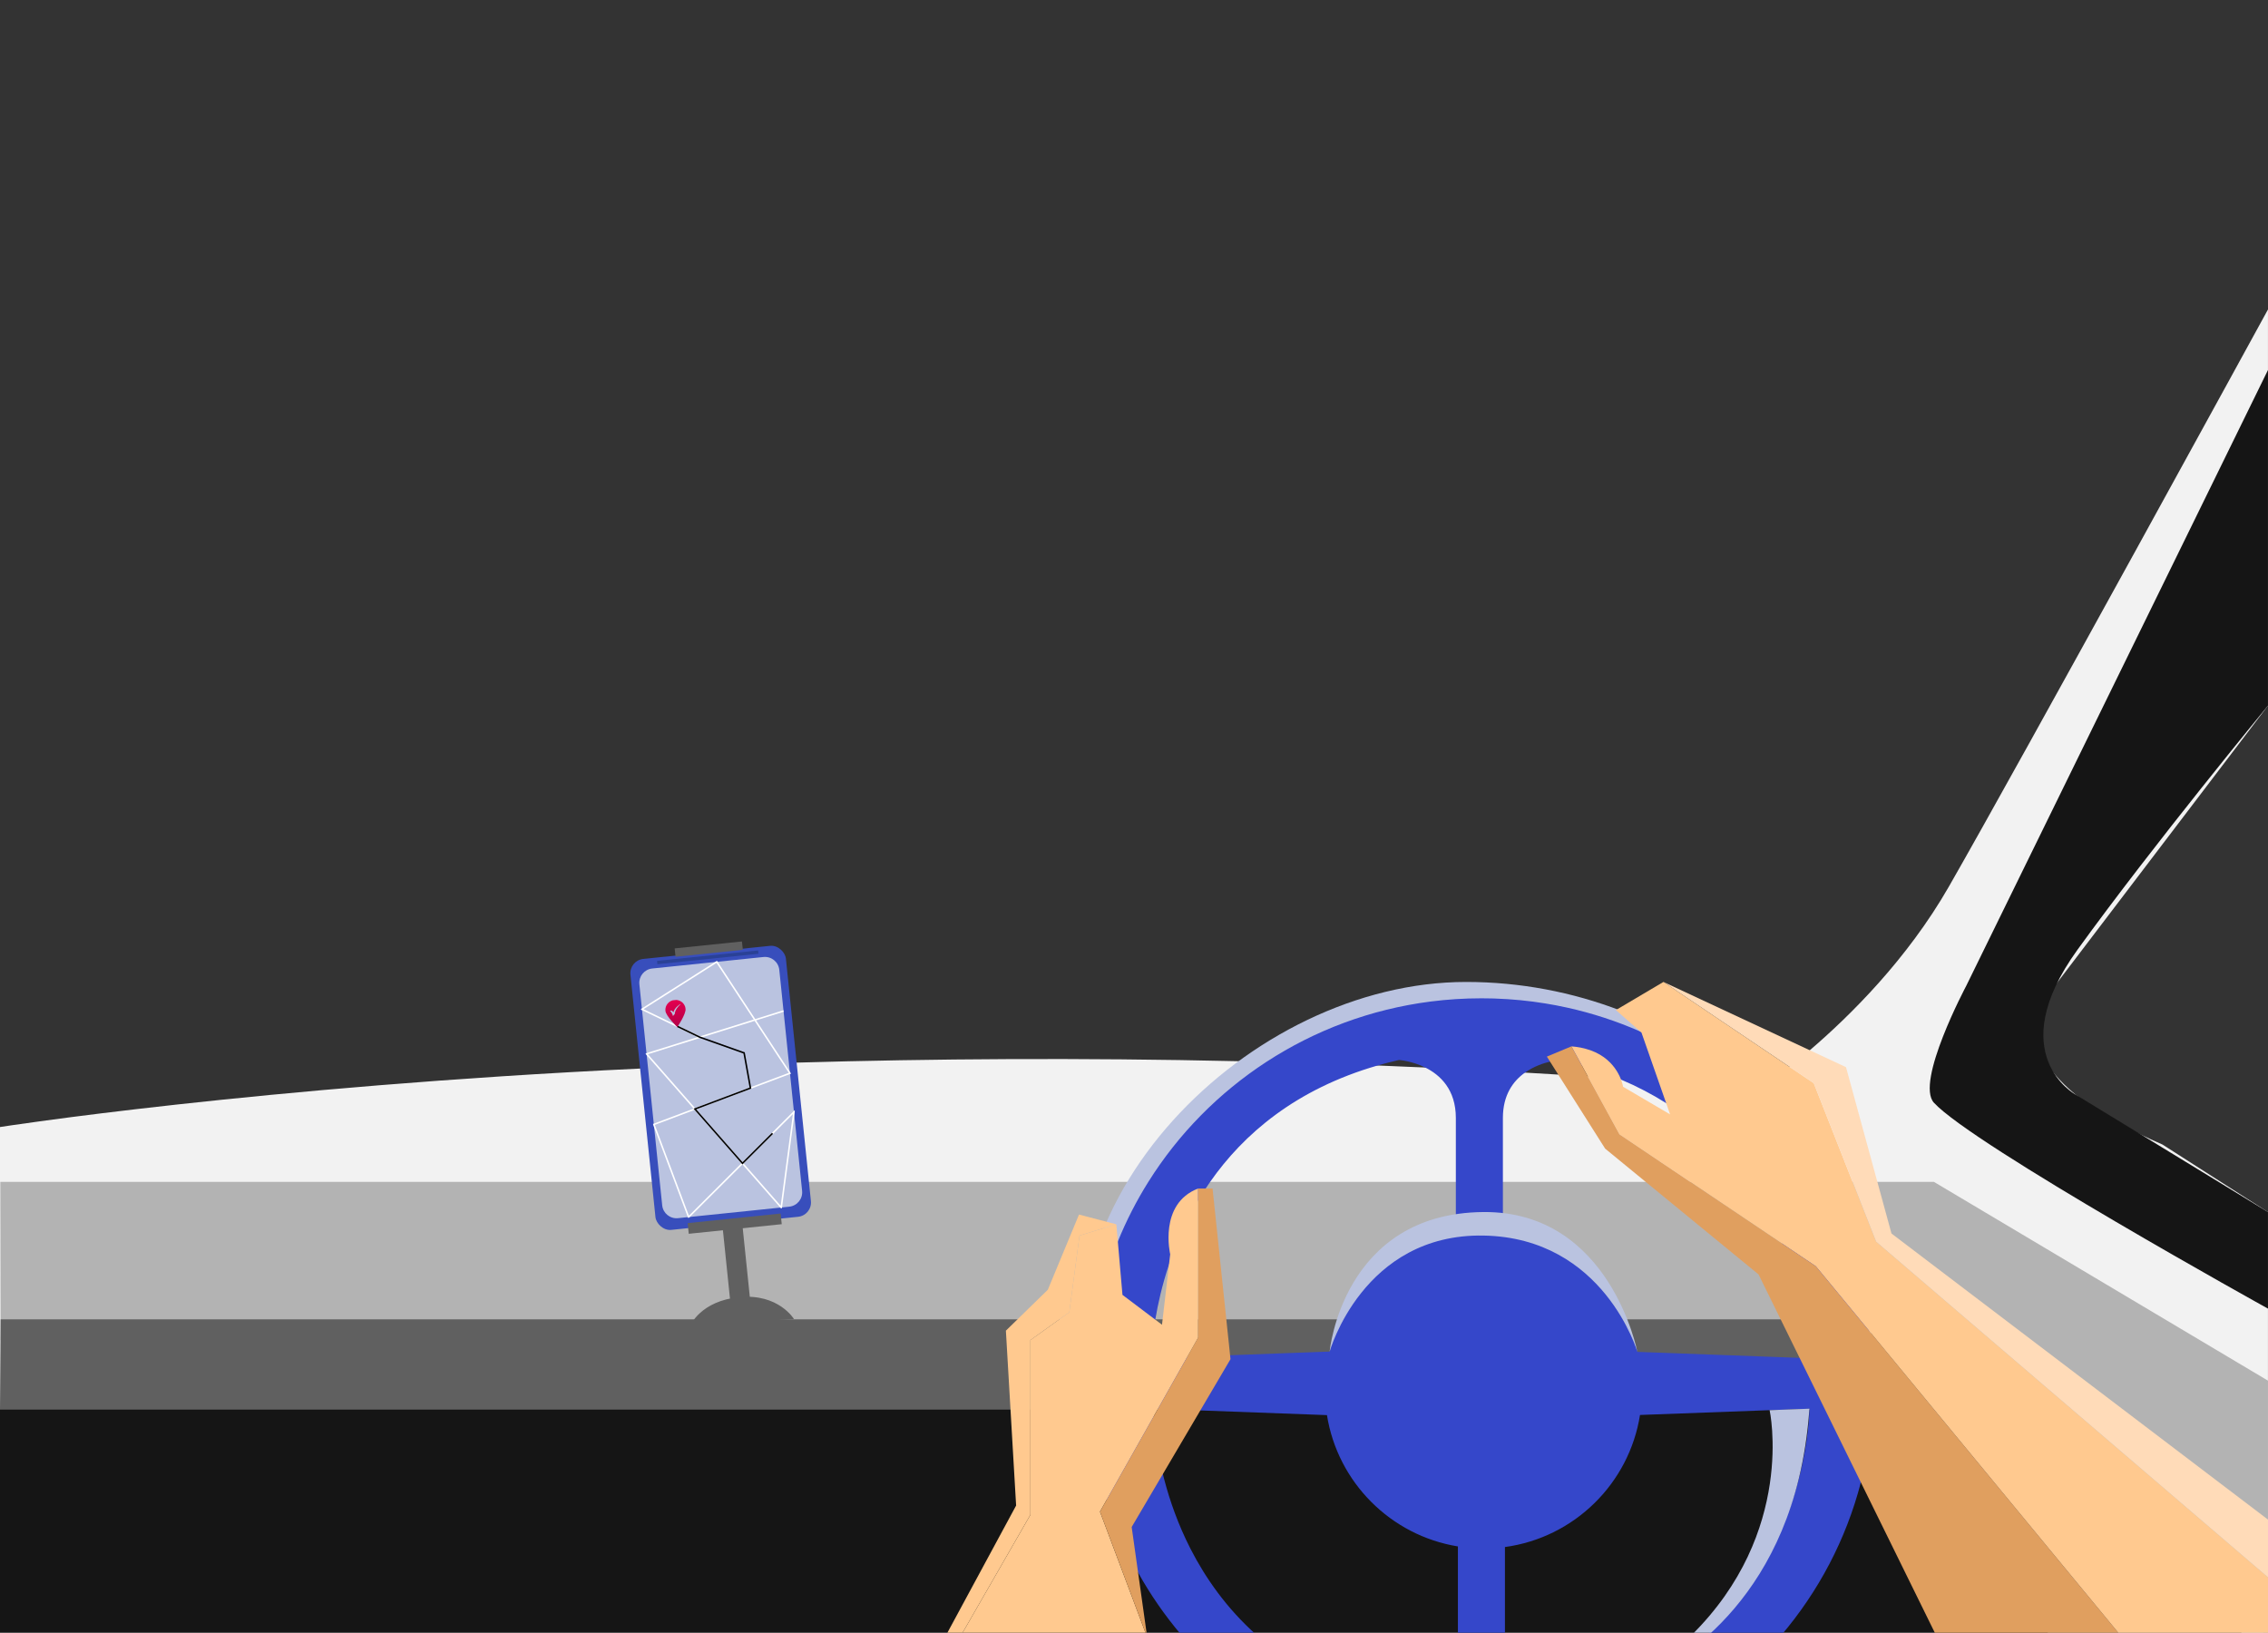 <?xml version="1.0" encoding="UTF-8"?><svg id="Layer_19" xmlns="http://www.w3.org/2000/svg" xmlns:xlink="http://www.w3.org/1999/xlink" viewBox="0 0 2960.02 2130.8"><rect x="0" y="0" width="2960.02" height="2130.8" fill="#333333" stroke="none"/><defs><style>.cls-1,.cls-2,.cls-3,.cls-4{fill:none;}.cls-5{fill:url(#linear-gradient);}.cls-2{stroke:#384ebc;stroke-width:6px;}.cls-2,.cls-3,.cls-4{stroke-miterlimit:10;}.cls-6{clip-path:url(#clippath);}.cls-7{fill:#f2f2f2;}.cls-8{fill:#ffdbb8;}.cls-9{fill:#ffc98f;}.cls-10{fill:#b3b3b3;}.cls-11{fill:#bac3e0;}.cls-12{fill:#e09f5f;}.cls-13{fill:#151515;}.cls-14{fill:#2a4196;}.cls-15{fill:#3547ca;}.cls-16{fill:#384ebc;}.cls-17{fill:#606060;}.cls-3{stroke:#000;}.cls-3,.cls-4{stroke-width:2px;}.cls-4{stroke:#fff;}</style><clipPath id="clippath"><rect class="cls-1" x="868.91" y="1305.1" width="26.44" height="35.56" transform="translate(-131.2 97.59) rotate(-5.89)"/></clipPath><linearGradient id="linear-gradient" x1="1005.26" y1="5722.82" x2="1005.26" y2="5688.88" gradientTransform="translate(468.26 7102.29) rotate(-5.89) scale(1 -1)" gradientUnits="userSpaceOnUse"><stop offset="0" stop-color="#e2004f"/><stop offset="1" stop-color="#b30048"/></linearGradient></defs><path class="cls-7" d="M2667.72,1305.01s-33.27,40.65,14.21,97.28h0c7.06,8.42,15.89,17.18,26.88,26.22,.03,.02,.04,.03,.04,.03,22.61,18.59,54.34,38.33,98.45,58.51l.04,.02c4.83,2.22,9.81,4.44,14.95,6.66l48.67,31.15,.14,.09,61.97,39.68,26.92,17.23v554l-105.73-.18-85.75-.15-92.79-.15-148.46-.26-203.05-.34-95.09-.16h-3.07s-19.01-.04-19.01-.04l-242.93-.42-61.39-.1-263.06-.45-77.91-.13-20.25-.03-44.74-.08h-.86l-205.47-.35-35.35-.06h0l-19.74-.04h0L0,2135.88v-665s336.51-52.77,835.57-76.32c1.94-.09,3.88-.18,5.83-.27,1.45-.07,2.91-.14,4.37-.21,4.61-.21,9.25-.42,13.9-.63,37.07-1.67,75.13-3.19,114.14-4.54,15.98-.56,32.12-1.09,48.42-1.58,2.45-.08,4.91-.15,7.37-.22,1.46-.05,2.92-.09,4.38-.13,1.94-.06,3.89-.12,5.84-.17,176.06-5.08,369.72-6.52,576.68-1.83,12.05,.27,24.15,.56,36.29,.88h0c27.26,.71,54.73,1.52,82.43,2.45h.01c20.76,.69,41.65,1.45,62.65,2.27h.02c20.63,.81,41.36,1.69,62.21,2.63,21.4,.96,42.92,1.99,64.55,3.1,21.75,1.11,43.61,2.29,65.58,3.55,14.44,.83,28.93,1.68,43.47,2.58,12.84,.79,25.71,1.6,38.62,2.44,13.27,.86,26.58,1.76,39.93,2.68,.96,.06,1.93,.13,2.9,.2,16.42,1.13,32.9,2.31,49.43,3.54,2.79,.21,5.58,.41,8.37,.62,28.52,2.14,57.2,4.4,86.02,6.81,7.78,.65,15.57,1.3,23.37,1.97,0-.01,.01,0,.01,0,4.54,.39,9.08,.78,13.63,1.18,0,0,15.52-10.25,39.69-29.45,.86-.68,1.73-1.37,2.61-2.08,7.25-5.8,15.22-12.37,23.74-19.67,53.03-45.41,127.29-119.11,181.32-213.28,93.43-162.83,416.64-753.52,416.64-753.52V920.88l-274.63,360.94s-.01,.01-.01,.02l-17.64,23.17Z"/><polygon class="cls-10" points=".45 1542.46 2524.03 1542.46 2960 1801.88 2960 2135.88 2524.03 1748.99 .85 1748.99 .45 1542.46"/><polygon class="cls-17" points="2930.41 2135.7 2675.91 2135.7 2675.73 2135.4 2504 1838.88 0 1838.88 .81 1727.74 .81 1727.58 .85 1721.88 2524.03 1721.88 2930.41 2135.7"/><polygon class="cls-13" points="2675.91 2135.7 -.48 2135.7 -.48 1839.08 2503.81 1839.08 2675.73 2135.4 2675.91 2135.7"/><path class="cls-13" d="M2960,482.88l-393.95,803.98s-66.73,125.46-42.02,152.33c51.09,55.57,435.97,268.68,435.97,268.68v-126l-251.14-153.34s-96.25-52.42,2.59-189.14c98.84-136.72,248.55-318.52,248.55-318.52V482.88Z"/><g><path class="cls-11" d="M2443.26,1772.68s-114.78-533.86-690.01-389.72c-273.85,68.62-281.61,629.96-328.32,475.14-86.53-286.79,206.17-576.57,488.48-576.57s529.86,211.79,529.86,491.15Z"/><path class="cls-15" d="M1517.67,1923.78l-4.65,7.89,6.61-.23c-.69-2.59-1.34-5.14-1.96-7.66Zm925.59-152.02v-.16c-.56-7.6-1.29-15.12-2.19-22.62-.48-4.03-1-8.05-1.58-12.06-.72-5.04-1.52-10.05-2.39-15.04-11.35-64.88-35.18-125.53-68.98-179.43-17.05-27.22-36.65-52.72-58.47-76.16-15.76-16.97-32.69-32.86-50.66-47.56-35.67-29.2-75.41-53.69-118.26-72.52-30.49-13.41-62.56-23.95-95.85-31.27-9.26-2.04-18.61-3.83-28.05-5.36-21.56-3.5-43.57-5.67-65.94-6.41-1.27-.04-2.54-.08-3.81-.11-4.53-.12-9.08-.18-13.65-.18-22.48,0-44.62,1.44-66.34,4.22-78.39,10.05-151.2,37.68-214.29,78.76h0c-62.13,40.46-114.82,93.97-154.06,156.59-15.44,24.61-28.79,50.62-39.82,77.8-13.14,32.36-22.99,66.37-29.16,101.63-1.56,8.95-2.89,17.99-3.97,27.1-.99,8.26-1.77,16.58-2.34,24.96-.79,11.49-1.19,23.08-1.19,34.77,0,10.13,.3,20.19,.9,30.17,0,.07,0,.13,.01,.2,.35,5.91,.81,11.79,1.36,17.65v.03c3.29,34.53,10.09,68.05,20.04,100.21,10.33,33.39,24.05,65.31,40.79,95.37,16.06,28.88,34.9,56.04,56.16,81.13,.63,.75,1.26,1.49,1.89,2.23h98.6c-.79-.69-1.56-1.37-2.33-2.07-38.75-34.65-66.31-73.95-85.93-112.31-16.18-31.65-26.95-62.65-34.11-89.88-.69-2.59-1.34-5.14-1.96-7.66-8.37-34.12-11.05-61.48-11.91-75.35-.3-4.88-.37-8.1-.39-9.35,0-.07-.01-.14-.01-.2v-.39l5.88,.22,4.67,.17,5.41,.2,45.24,1.67,165.26,6.11c14,87.79,83.2,157.14,170.91,171.37v117.47h61.39v-116.68c90.3-12.23,162.08-82.7,176.28-172.36l169.17-6.25,35.95-1.33h.02l5.4-.2,10.55-.39s0,.13-.01,.39c.01,.06,0,.13,0,.2-.07,5.03-1.07,41.74-13.93,91.14-15.81,60.71-49.53,140.59-121.49,204.41-.4,.36-.8,.72-1.2,1.07h98.59c.25-.3,.51-.6,.77-.9,48.83-57.24,85.05-125.36,104.42-200.16,7.97-30.82,13.09-62.77,15.05-95.56,.01-.07,.01-.13,.01-.2,.6-9.98,.9-20.04,.9-30.17,0-12.43-.45-24.75-1.34-36.95Zm-84.44,.75l-10.12-.37h-.01l-211.76-7.83s0-.01-.01-.03c0-.03,0-.06-.02-.1-1.28-5.15-2.74-10.21-4.39-15.2-3.1-9.35-6.84-18.4-11.19-27.1-18.13-36.39-46.68-66.69-81.74-86.98-19.91-11.53-41.92-19.84-65.33-24.19-4.22-.8-8.49-1.45-12.8-1.98v-149.7c0-30.05,13.4-48.22,28.8-59.17,11.34-8.07,23.76-12.24,32.74-14.36,7.56-1.79,12.69-2.13,12.69-2.13,9.98,2.28,19.65,4.8,29.02,7.53,16.8,4.89,32.64,10.47,47.57,16.66,1.13,.46,2.25,.93,3.37,1.4h0c21.47,9.1,41.05,19.43,58.89,30.72,31.78,20.08,58.08,43.16,79.85,67.62,10.21,11.47,19.42,23.24,27.74,35.15,18.69,26.78,32.83,54.22,43.52,80.4,15.32,37.48,23.57,72.38,28,99.03,1.73,10.4,2.89,19.55,3.65,27.1,1.51,14.84,1.53,23.53,1.53,23.53Zm-856.13,0s.02-8.69,1.53-23.53c.75-7.46,1.88-16.46,3.58-26.7,.03-.13,.05-.27,.07-.4,3.34-20.03,8.82-44.71,17.84-71.65,8.84-26.41,21.08-54.99,38.02-83.48,3.1-5.22,6.36-10.43,9.79-15.63,1.91-2.89,3.87-5.79,5.88-8.67,43.5-62.3,111.68-121.01,218.49-151.87h.02c9.03-2.61,18.34-5.01,27.93-7.21,0,0,16.72,1.11,34.28,9.84,19.45,9.66,39.94,28.66,39.94,65.82v151.28c-65.54,11.51-120.45,53.88-149.2,111.57-4.34,8.71-8.09,17.76-11.18,27.1-1.59,4.82-3.02,9.71-4.25,14.68-.05,.17-.07,.25-.07,.25l-129.95,4.8-55.86,2.07-46.86,1.73Z"/><path class="cls-11" d="M1735.36,1763.91s16.64-180.6,200.74-182.09c165.5-1.33,200.84,182.49,200.84,182.49,0,0-43.46-149.09-200.84-151.79-157.38-2.7-200.74,151.39-200.74,151.39Z"/><path class="cls-11" d="M2361.49,1838.49c-.01,.13-.02,.26-.03,.39,0,.07,0,.13,0,.2-2.31,33.19-7.14,63.49-13.9,91.14-24.03,98.24-72.38,162.93-118.42,204.42-.39,.36-.79,.71-1.19,1.06h-22.01c.38-.37,.75-.73,1.12-1.1,137.28-135.12,102.52-294.19,102.52-294.19l35.95-1.33h.02l5.4-.2,10.55-.39Z"/></g><g><path class="cls-9" d="M1563.73,1551.12v194.5l-1.89,3.36-12.29,21.8-38.31,67.93-.09,.17-.12,.2-5.27,9.35-18.86,33.46-42.34,75.08-8.96,15.9,60.31,160.52,.87,2.31,.5,1.34h-244.53l.77-1.34,1.57-2.72,8.56-14.9,46.61-81.07,8.55-14.86,26.03-45.27v-227.92l20.68-14.82,17.12-12.26,12.92-9.26,13.35-100.1,31.76-9.7,16.29-4.98,1.95,22.41,6.05,69.68,35.08,26.49,7.22,5.46,.54,.4,8.76,6.62,.82-7.02,8.33-71.65,1.3-11.16,.25-2.13s-15.58-65.8,36.47-85.82Z"/><polygon class="cls-9" points="1252.75 2137.04 1233.12 2137.04 1326.16 1964.87 1312.81 1736.64 1367.53 1683.26 1408.24 1585.12 1456.96 1597.84 1408.91 1612.52 1395.56 1712.62 1344.84 1748.96 1344.84 1976.88 1252.75 2137.04"/><polygon class="cls-12" points="1605.95 1773.85 1567.66 1838.88 1567.54 1839.08 1566.56 1840.75 1517.67 1923.78 1513.02 1931.67 1508.29 1939.72 1499.48 1954.67 1476.98 1992.89 1485.35 2052.34 1496.77 2133.39 1497.09 2135.7 1497.28 2137.04 1496.78 2135.7 1495.91 2133.39 1435.6 1972.87 1444.56 1956.97 1486.9 1881.89 1505.76 1848.43 1511.03 1839.08 1511.15 1838.88 1511.24 1838.71 1549.55 1770.78 1561.84 1748.98 1563.73 1745.62 1563.73 1551.12 1582.54 1551.12 1600.49 1721.88 1603.34 1748.98 1605.41 1768.71 1605.95 1773.85"/></g><g><path class="cls-9" d="M2960,2058.53v77.35l-105.73-.18h-85.63l-.12-.15-319.08-386.57-7.31-8.86-2.64-3.2-10.8-13.07h0s-1.61-1.97-1.61-1.97l-57.22-69.32-44.22-29.71-119.67-80.4-2.03-1.37-90.34-60.69-41.26-75.51-7.64-13.98-11.65-21.32-2.17-3.97c2.03,.16,4.01,.36,5.92,.61,4.18,.55,8.08,1.31,11.71,2.26,10.15,2.61,18.25,6.64,24.72,11.28,0,0,.01,0,.01,.01,12.31,8.87,18.7,19.97,21.93,27.99,.17,.41,.32,.81,.47,1.2h0c2.11,5.57,2.64,9.37,2.64,9.37l61.39,36.03-5.14-14.68-9.93-28.38-1.52-4.35-20.78-59.36-1.57-1.38-31.8-27.98,1.71-1.01h0l60.34-35.7,127.7,86.01h.01l32.05,21.58,4.94,3.32,31.5,21.22,.97,2.47,49.71,126.33,30.73,78.08,481.81,412.66,29.59,25.34Z"/><polygon class="cls-8" points="2960 1983.2 2960 2058.53 2930.41 2033.19 2448.6 1620.53 2417.87 1542.45 2368.16 1416.12 2367.19 1413.65 2335.69 1392.43 2330.75 1389.11 2298.7 1367.53 2298.69 1367.53 2170.99 1281.52 2338.89 1359.88 2362.04 1370.68 2409.26 1392.72 2450.19 1542.45 2468.62 1609.85 2930.41 1960.72 2960 1983.2"/><polygon class="cls-12" points="2768.64 2135.7 2527.55 2135.7 2527.27 2135.14 2428.64 1934.64 2381.63 1839.08 2381.53 1838.88 2348.7 1772.14 2348.69 1772.14 2337.3 1748.98 2323.97 1721.88 2295.12 1663.23 2171.16 1561.58 2147.82 1542.45 2094.92 1499.07 2033.72 1402.44 2022.99 1385.5 2018.84 1378.95 2045.16 1367.99 2050.88 1365.61 2053.05 1369.58 2064.7 1390.9 2072.34 1404.88 2113.6 1480.39 2203.94 1541.08 2205.97 1542.45 2325.64 1622.85 2369.86 1652.56 2427.08 1721.88 2428.69 1723.84 2439.49 1736.92 2442.13 1740.12 2449.44 1748.98 2768.52 2135.55 2768.64 2135.7"/></g><g><g><rect class="cls-16" x="838.7" y="1241.91" width="203.97" height="355.5" rx="18.75" ry="18.75" transform="translate(-140.83 104.12) rotate(-5.89)"/><path class="cls-11" d="M1030.1,1574.83l-145.24,15c-10.32,1.07-19.54-6.43-20.61-16.75l-27.08-262.28-2.7-26.2c-1.07-10.32,6.43-19.54,16.75-20.61l145.24-15c10.32-1.07,19.54,6.43,20.61,16.75l29.78,288.47c1.07,10.32-6.43,19.54-16.75,20.61Z"/><polyline class="cls-4" points="913.36 1353.64 837.83 1317.2 935.43 1255.3 1031 1400.67 853.35 1467.49 898.74 1588.4 1036.22 1451.2 1019.61 1575.91 843.84 1375.4 1022.61 1319.45"/><path class="cls-2" d="M1033.97,1578.46l-152.16,15.71c-10.81,1.12-20.46-6.57-21.55-17.17l-27.82-269.47-2.78-26.91c-1.09-10.6,6.78-20.1,17.59-21.21l152.16-15.71c10.81-1.12,20.46,6.57,21.55,17.17l30.6,296.39c1.09,10.6-6.78,20.1-17.59,21.21Z"/><rect class="cls-14" x="857.54" y="1247.11" width="132.58" height="4.37" transform="translate(-123.42 101.49) rotate(-5.89)"/><polyline class="cls-3" points="883.97 1339.46 913.36 1353.64 971.14 1374.16 979.44 1420.06 906.91 1447.35 969.05 1518.23 1008.21 1479.14"/><g class="cls-6"><path class="cls-5" d="M880.29,1305.03c-7.26,.75-12.56,7.11-11.83,14.19,.73,7.08,15.48,21.18,15.48,21.18,0,0,11.56-16.81,10.82-23.9-.73-7.08-7.21-12.22-14.48-11.47Zm7.57,5.37s0,.02,.51,.09c-3.3,2.77-7.42,7.63-7.82,13.08-1.28,1.01-2.19,2.58-2.19,2.58,0,0-1.1-4.94-3.88-6.58,.65-.71,1.31-.79,1.84-.71,.62,.23,1.61,.87,2.61,2.2,1.51-6.28,8.94-10.66,8.94-10.66Z"/></g></g><rect class="cls-17" x="949" y="1592.88" width="26" height="128" transform="translate(-165.08 107.56) rotate(-5.89)"/><rect class="cls-17" x="880.96" y="1233.1" width="88.29" height="11" transform="translate(-122.32 101.56) rotate(-5.89)"/><rect class="cls-17" x="898" y="1589.88" width="122" height="14" transform="translate(-158.94 106.94) rotate(-5.89)"/><path class="cls-17" d="M900.88,1730.13s13.12-32.24,64.12-37.24,71.22,28.57,71.22,28.57l-135.34,8.67Z"/></g></svg>